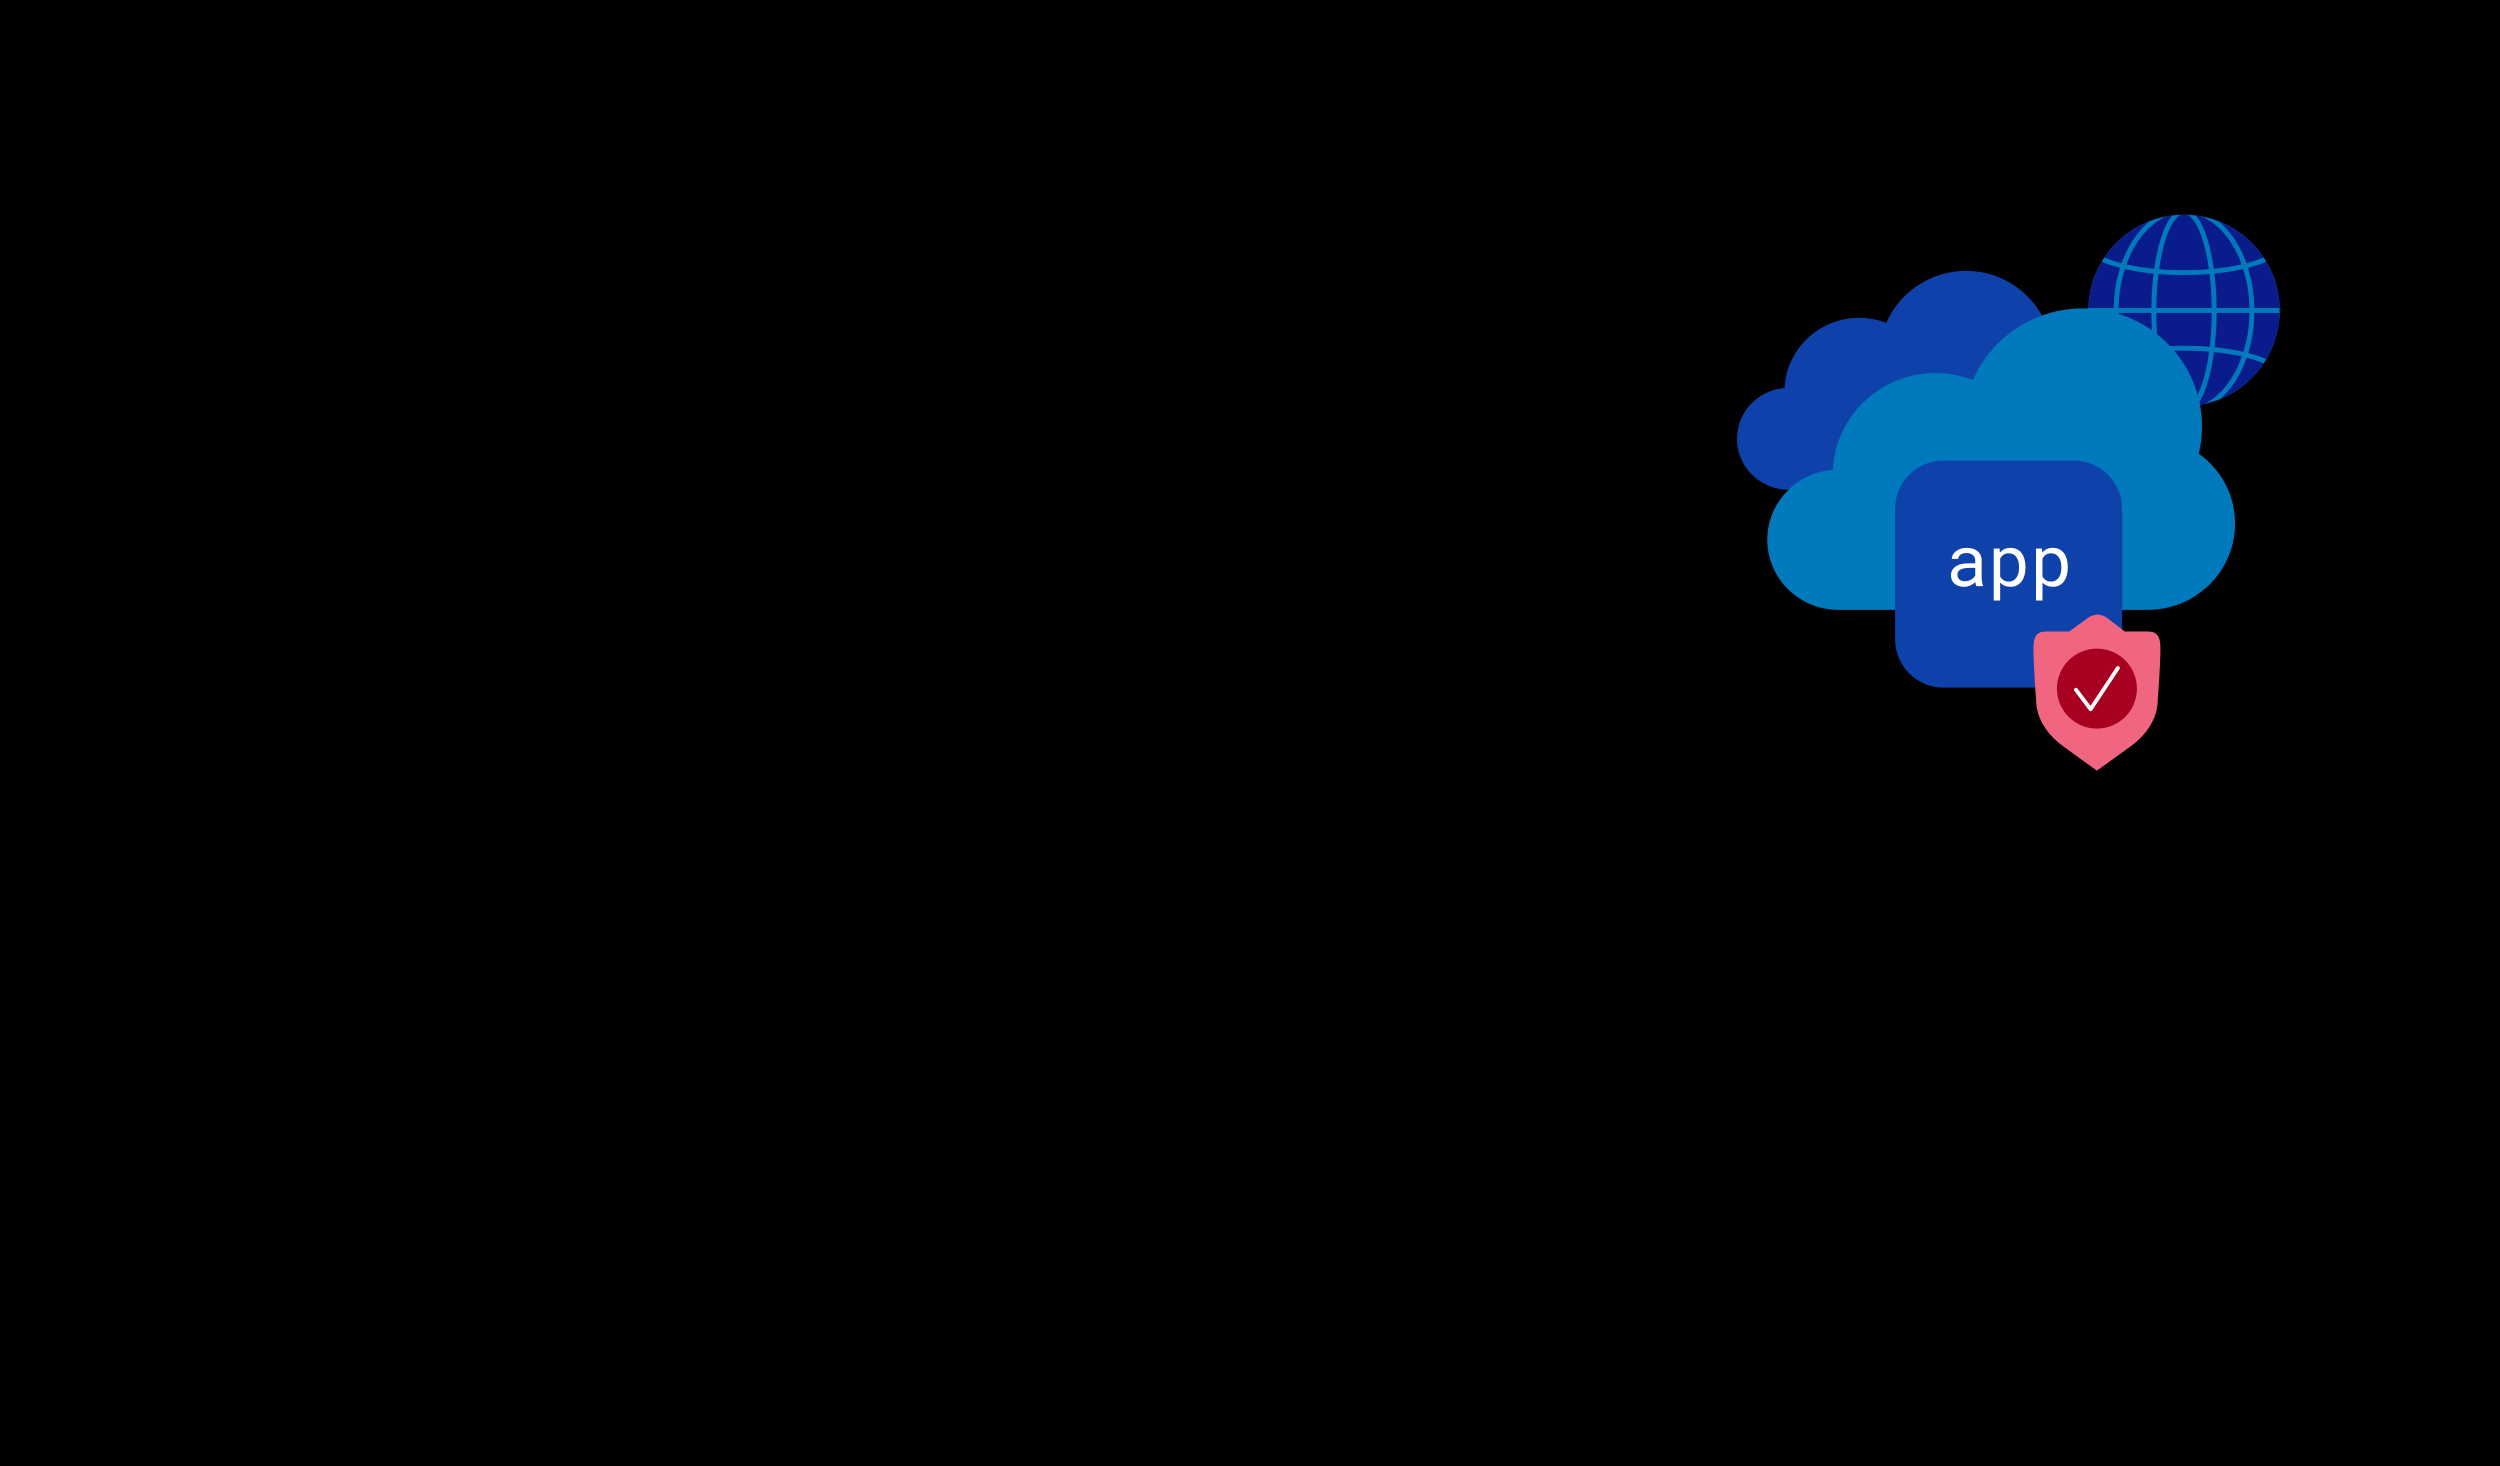 <svg viewBox="0 0 2220 1302" xmlns:xlink="http://www.w3.org/1999/xlink" xmlns="http://www.w3.org/2000/svg" id="ART"><defs><style>.cls-1,.cls-2{fill:none;}.cls-3{fill:#a70020;}.cls-4{fill:#0e41aa;}.cls-5{clip-path:url(#clippath-1);}.cls-6{clip-path:url(#clippath-3);}.cls-7{clip-path:url(#clippath-4);}.cls-8{clip-path:url(#clippath-2);}.cls-9{clip-path:url(#clippath-6);}.cls-10{clip-path:url(#clippath-5);}.cls-11{fill:#0a1b8b;}.cls-12{fill:#007abc;}.cls-13{fill:#f06680;}.cls-14{fill:#fff;}.cls-2{stroke:#fff;stroke-linecap:round;stroke-linejoin:round;stroke-width:3.464px;}.cls-15{clip-path:url(#clippath);}.cls-16{fill:#007abb;}</style><clipPath id="clippath"><rect height="1302" width="2220" class="cls-1"></rect></clipPath><clipPath id="clippath-1"><rect height="169.901" width="169.901" y="190.697" x="1854.45" class="cls-1"></rect></clipPath><clipPath id="clippath-2"><rect height="169.901" width="169.901" y="190.697" x="1854.45" class="cls-1"></rect></clipPath><clipPath id="clippath-3"><rect height="301.012" width="442.31" y="240.526" x="1542.414" class="cls-1"></rect></clipPath><clipPath id="clippath-4"><rect height="301.016" width="442.31" y="240.523" x="1542.414" class="cls-1"></rect></clipPath><clipPath id="clippath-5"><rect height="138.379" width="112.655" y="545.81" x="1805.743" class="cls-1"></rect></clipPath><clipPath id="clippath-6"><rect height="138.381" width="112.654" y="545.809" x="1805.743" class="cls-1"></rect></clipPath></defs><g id="FHD"><g class="cls-15"><rect height="1302" width="2220"></rect><circle r="302.667" cy="501.126" cx="1824.787"></circle><g id="network-internet-globe-2"><g class="cls-5"><g class="cls-8"><path d="M2024.351,275.648c0,46.918-38.032,84.95-84.95,84.95s-84.95-38.032-84.95-84.95,38.032-84.95,84.95-84.95,84.95,38.032,84.95,84.95" class="cls-16"></path><path d="M1986.754,311.267c-1.975-.391-3.997-.752-6.057-1.092-.255-.043-.497-.093-.752-.132-2.319-.374-4.698-.705-7.119-1.011-.769-.098-1.563-.178-2.345-.268-1.287-.153-2.561-.314-3.878-.446.051-.438.068-.909.119-1.351.488-4.392.896-8.856,1.168-13.422.013-.255.021-.518.034-.773.259-4.549.395-9.175.438-13.847,0-.369.03-.726.034-1.1h29.104c-.025,1.86-.106,3.704-.212,5.543-.055,1.002-.064,2.018-.14,3.016-.246,3.113-.595,6.201-1.066,9.243-.076.488-.195.96-.276,1.448-.429,2.549-.909,5.08-1.491,7.569-.246,1.058-.565,2.086-.841,3.13-.412,1.559-.841,3.105-1.312,4.634-1.007-.229-2.056-.433-3.084-.654-.777-.161-1.533-.336-2.323-.488M1946.004,307.071c-.867-.017-1.72-.004-2.583-.017-2.591-.038-5.182-.064-7.76-.03-1.194.013-2.37.068-3.555.102-2.217.055-4.43.11-6.626.221-1.436.072-2.85.183-4.277.276-1.546.102-3.109.174-4.638.302-.047-.387-.085-.781-.127-1.168-.493-4.4-.9-8.877-1.172-13.46-.013-.183-.017-.365-.025-.548-.263-4.541-.395-9.166-.438-13.838-.004-.361-.013-.718-.017-1.083h49.233c0,.365-.013.722-.013,1.087-.043,4.668-.178,9.294-.438,13.83-.013.183-.017.365-.025.548-.276,4.587-.688,9.081-1.185,13.49-.043.382-.076.765-.123,1.143-1.907-.161-3.844-.297-5.802-.416-3.479-.212-6.957-.352-10.428-.438M1905.928,309.046c-2.408.306-4.779.637-7.089,1.007-.246.043-.476.089-.722.132-2.077.34-4.116.709-6.108,1.104-.743.144-1.457.31-2.188.463-1.062.225-2.145.438-3.181.68-.488-1.593-.939-3.203-1.363-4.825-.251-.964-.548-1.911-.777-2.884-1.385-5.925-2.332-12.055-2.829-18.396-.081-1.045-.093-2.124-.153-3.181-.093-1.758-.166-3.525-.195-5.318h29.087c.004.374.03.731.034,1.1.043,4.685.178,9.323.438,13.881.013.242.017.488.03.735.276,4.617.688,9.128,1.181,13.567.047.399.059.82.106,1.215-1.257.127-2.472.285-3.708.425-.854.102-1.72.187-2.561.297M1881.722,265.101c.255-2.978.607-5.925,1.066-8.835.025-.161.034-.327.059-.484.493-3.058,1.117-6.066,1.835-9.034.242-.998.552-1.967.82-2.956.442-1.627.905-3.241,1.41-4.838,1.062.246,2.171.463,3.262.688.697.144,1.376.302,2.086.438,2.136.42,4.32.811,6.554,1.172.089.013.17.03.259.047,2.319.365,4.698.697,7.119,1.002.777.098,1.584.178,2.37.268,1.27.144,2.523.306,3.814.433-.051.429-.072.883-.123,1.312-.518,4.451-.96,8.966-1.257,13.588-.004.089-.009.183-.013.276-.289,4.583-.442,9.255-.51,13.966-.004.45-.043.879-.047,1.325h-29.091c.034-1.737.115-3.462.217-5.178.064-1.062.081-2.136.17-3.19M1918.327,232.582c.429-2.472.879-4.863,1.363-7.119h.004c.501-2.328,1.041-4.562,1.606-6.703.187-.714.399-1.355.595-2.043.391-1.389.777-2.791,1.194-4.086.255-.79.527-1.491.79-2.243.382-1.1.756-2.23,1.155-3.254.297-.76.612-1.423.917-2.141.387-.909.769-1.852,1.168-2.684.327-.688.675-1.274,1.011-1.911.395-.739.781-1.521,1.185-2.188.357-.595.726-1.083,1.092-1.618.395-.582.79-1.202,1.189-1.712.382-.48.769-.845,1.151-1.257.399-.429.798-.9,1.202-1.257.391-.344.786-.569,1.177-.841.378-.263.756-.556,1.134-.752,2.086-.089,4.201-.102,6.291-.021.289.144.582.289.862.476.803.518,1.593,1.177,2.37,1.971,5.462,5.543,10.372,17.623,13.72,33.984.408,2.005.794,4.133,1.164,6.342.106.624.2,1.291.302,1.933.183,1.164.357,2.366.527,3.576-.803.068-1.601.14-2.417.2-12.632.905-24.873.934-36.796.191-1.678-.102-3.309-.242-4.953-.378.191-1.342.391-2.667.599-3.963.136-.828.259-1.69.399-2.502M1972.644,242.266c2.421-.306,4.8-.633,7.115-1.002.106-.017.208-.038.314-.055,2.217-.357,4.375-.743,6.49-1.16.722-.144,1.419-.302,2.128-.45,1.075-.221,2.171-.438,3.215-.675.522,1.652,1.002,3.322,1.453,5.004.246.926.539,1.835.765,2.769.722,2.986,1.347,6.014,1.839,9.09.009.059.013.123.021.187.476,2.999.833,6.044,1.092,9.119.089,1.062.11,2.145.174,3.22.102,1.708.178,3.428.212,5.157h-29.083c-.004-.442-.043-.871-.047-1.317-.068-4.736-.217-9.43-.51-14.03-.004-.076-.004-.153-.009-.229-.302-4.672-.743-9.243-1.27-13.741-.047-.387-.064-.794-.11-1.181,1.257-.123,2.468-.28,3.704-.42.833-.098,1.682-.183,2.506-.285M1914.831,272.152c.068-4.681.217-9.323.51-13.877.004-.055.004-.115.009-.17.293-4.575.735-9.047,1.253-13.448.051-.416.093-.845.144-1.262,1.733.14,3.491.268,5.258.378,2.939.183,5.908.314,8.89.404.896.025,1.809.025,2.71.043,1.933.038,3.865.089,5.794.089.2,0,.412-.013.612-.013,1.742-.004,3.504-.059,5.263-.098,1.453-.03,2.884-.038,4.354-.093,3.228-.119,6.486-.293,9.769-.527.896-.064,1.784-.136,2.667-.208.055.429.098.867.149,1.3.518,4.396.956,8.865,1.249,13.435.004.047.004.098.009.144.289,4.562.438,9.217.505,13.911.004.438.017.871.021,1.308h-49.186c.004-.438.017-.875.021-1.317M2001.884,273.469c-.034-1.86-.183-3.687-.289-5.526-.064-1.053-.081-2.119-.17-3.169-.272-3.245-.646-6.456-1.151-9.625-.051-.314-.132-.62-.187-.934-.476-2.85-1.041-5.666-1.708-8.444-.246-1.015-.556-2.005-.828-3.011-.438-1.635-.833-3.283-1.334-4.885.833-.217,1.614-.45,2.421-.675.51-.144,1.028-.28,1.521-.425,1.69-.493,3.326-1.002,4.88-1.538.161-.055.302-.11.463-.17,1.38-.48,2.706-.977,3.976-1.487.471-.191.913-.387,1.368-.578.552-.234,1.13-.459,1.657-.701,7.408,12.462,11.481,26.611,11.846,41.167h-22.465ZM2009.857,228.122c.093.14.187.28.285.425-.404.174-.781.357-1.198.531-.429.183-.858.365-1.304.544-1.049.416-2.145.824-3.279,1.223-.327.115-.637.238-.977.348-1.482.505-3.033.994-4.651,1.461-.369.11-.765.208-1.138.314-.9.255-1.839.493-2.774.735-.348-.968-.709-1.903-1.07-2.837-.102-.263-.2-.535-.302-.798-.565-1.427-1.143-2.82-1.737-4.15-.017-.455-.166-.896-.467-1.257-.068-.085-.136-.157-.212-.229-.845-1.805-1.746-3.542-2.672-5.246-.225-.412-.455-.816-.684-1.223-1.028-1.826-2.094-3.606-3.211-5.305-.03-.047-.059-.098-.093-.149-1.211-1.831-2.485-3.559-3.793-5.233-.157-.195-.31-.395-.467-.59-3.079-3.857-6.393-7.293-9.922-10.203,15.975,6.248,29.979,17.313,39.668,31.64M1954.409,192.005c10.075,4.035,19.195,12.046,26.441,23.068,2.417,3.674,4.625,7.679,6.596,11.986.637,1.393,1.253,2.871,1.852,4.383.17.425.331.867.497,1.3.251.65.484,1.325.726,1.992-.934.212-1.869.425-2.825.624-.709.144-1.406.302-2.132.442-1.818.352-3.683.684-5.581.994-.352.059-.692.127-1.049.183-2.281.361-4.617.688-7.0.985-.62.081-1.262.14-1.886.217-1.38.157-2.778.306-4.184.446-.183-1.291-.382-2.502-.578-3.742-.106-.671-.204-1.372-.314-2.03-.361-2.166-.739-4.26-1.138-6.24-.004-.064-.03-.127-.043-.195-.004-.034-.013-.076-.017-.11-.009-.025-.013-.047-.017-.068-.021-.093-.025-.191-.055-.28-.459-2.221-.951-4.345-1.465-6.405-.157-.633-.327-1.228-.493-1.843-.387-1.47-.782-2.905-1.194-4.286-.212-.701-.429-1.385-.646-2.064-.404-1.262-.82-2.472-1.244-3.649-.221-.607-.438-1.228-.663-1.814-.527-1.368-1.07-2.659-1.631-3.899-.132-.293-.255-.62-.391-.909-.692-1.482-1.41-2.854-2.141-4.137-.217-.374-.442-.705-.663-1.066-.535-.883-1.083-1.724-1.639-2.498-.272-.378-.548-.735-.828-1.087-.242-.306-.476-.658-.722-.947,1.521.187,3.007.404,4.426.65M1926.524,194.49c-.234.348-.459.726-.688,1.096-.565.909-1.117,1.873-1.657,2.901-.234.438-.463.867-.692,1.325-.671,1.355-1.325,2.782-1.954,4.311-.055.132-.11.242-.166.374-.68,1.673-1.325,3.474-1.954,5.352-.178.535-.352,1.092-.527,1.644-.471,1.478-.926,3.011-1.368,4.604-.153.569-.314,1.126-.467,1.708-.565,2.162-1.113,4.388-1.623,6.741-.497,2.323-.964,4.787-1.406,7.335-.14.811-.263,1.678-.399,2.51-.225,1.414-.467,2.795-.675,4.26-1.351-.132-2.693-.272-4.014-.425-.692-.081-1.397-.149-2.081-.234-2.353-.293-4.664-.62-6.915-.973-.471-.076-.917-.166-1.38-.242-1.776-.293-3.534-.603-5.246-.934-.773-.153-1.525-.319-2.285-.476-.917-.191-1.814-.395-2.71-.599.119-.336.246-.671.374-1.007,1.087-2.897,2.243-5.738,3.534-8.419,7.849-16.289,19.237-28.106,32.086-33.309,1.482-.263,2.994-.497,4.541-.684-.798.926-1.567,1.996-2.328,3.139M1908.795,196.368c-.11.093-.212.212-.327.31-1.814,1.512-3.572,3.152-5.271,4.923-.374.387-.722.82-1.087,1.219-1.325,1.448-2.616,2.956-3.861,4.553-.514.663-1.015,1.342-1.516,2.03-1.1,1.508-2.158,3.071-3.186,4.694-.433.692-.879,1.363-1.304,2.077-1.385,2.332-2.718,4.74-3.942,7.28-.867,1.797-1.678,3.653-2.459,5.547-.251.607-.471,1.228-.714,1.839-.374.964-.769,1.916-1.121,2.897-.909-.234-1.818-.467-2.693-.714-.399-.115-.816-.221-1.21-.336-1.597-.463-3.13-.947-4.604-1.444-.352-.123-.68-.246-1.024-.369-1.117-.395-2.196-.794-3.237-1.206-.442-.178-.871-.357-1.296-.539-.42-.174-.803-.357-1.21-.535.48-.722.964-1.436,1.465-2.136,9.829-13.796,23.204-24.151,38.597-30.089M1866.367,232.348c.556.255,1.168.493,1.75.739.416.174.82.352,1.244.522,1.355.548,2.765,1.079,4.243,1.589.068.025.127.051.2.072,1.559.535,3.203,1.049,4.897,1.546.497.144,1.019.28,1.529.425.79.221,1.559.45,2.374.663-.488,1.555-.875,3.16-1.304,4.745-.285,1.058-.612,2.094-.871,3.164-.658,2.727-1.215,5.496-1.686,8.295-.064.357-.153.701-.212,1.058-.51,3.169-.883,6.38-1.16,9.625-.085,1.019-.102,2.064-.161,3.092-.115,1.856-.263,3.708-.297,5.585h-22.465c.374-14.48,4.468-28.616,11.918-41.12M1876.896,277.826c.025,1.988.166,3.946.276,5.908.055.99.059,1.992.14,2.978.251,3.215.612,6.393,1.096,9.531.11.718.28,1.414.404,2.128.416,2.425.867,4.834,1.419,7.204.263,1.134.599,2.238.896,3.36.404,1.521.756,3.058,1.215,4.558-.505.132-.977.276-1.474.412-.561.153-1.126.306-1.673.467-.909.263-1.792.531-2.663.807-.514.161-1.032.319-1.529.484-.917.302-1.797.616-2.667.93-.404.144-.82.285-1.21.429-1.236.467-2.434.943-3.568,1.436-.42.178-.833.365-1.236.552-7.425-12.475-11.498-26.628-11.872-41.184h22.448ZM1868.673,322.74c.208-.093.399-.191.612-.285,1.083-.467,2.226-.922,3.415-1.368.408-.153.845-.302,1.27-.45.807-.293,1.618-.582,2.468-.862.497-.161,1.019-.319,1.533-.48.82-.259,1.648-.514,2.506-.76.565-.161,1.147-.323,1.729-.48.493-.136.998-.263,1.504-.395.697,1.992,1.448,3.933,2.243,5.84.119.293.259.573.382.867.867,2.022,1.788,3.98,2.752,5.891.289.569.578,1.134.875,1.695,1.083,2.047,2.209,4.044,3.406,5.947.051.076.093.161.14.238,1.249,1.967,2.57,3.823,3.925,5.624.361.476.722.934,1.087,1.397,1.168,1.478,2.37,2.897,3.61,4.247.259.28.505.582.769.858,1.266,1.338,2.561,2.621,3.891,3.818-15.38-6.431-28.781-17.372-38.117-31.343M1922.574,358.937l-1.716-.382c-1.631-.828-3.228-1.776-4.8-2.816-.251-.166-.501-.331-.752-.501-1.589-1.096-3.152-2.281-4.668-3.581-.59-.51-1.151-1.109-1.733-1.648-1.015-.943-2.035-1.869-3.011-2.905-.641-.68-1.236-1.44-1.86-2.158-.867-.998-1.742-1.979-2.57-3.046-.624-.807-1.202-1.686-1.801-2.531-.773-1.083-1.55-2.145-2.281-3.288-.582-.909-1.117-1.882-1.673-2.829-.684-1.172-1.38-2.328-2.022-3.555-.531-1.002-1.011-2.06-1.512-3.096-.603-1.253-1.206-2.498-1.767-3.801-.463-1.087-.888-2.217-1.321-3.334-.365-.939-.718-1.886-1.058-2.85.913-.208,1.835-.42,2.774-.616.731-.157,1.453-.319,2.2-.467,1.767-.348,3.581-.671,5.42-.977.416-.068.816-.149,1.232-.217,2.272-.365,4.6-.692,6.97-.994.65-.081,1.321-.144,1.975-.225,1.363-.157,2.748-.306,4.141-.446.038.293.089.556.132.845.327,2.379.675,4.719,1.062,6.97.013.068.025.132.038.2.387,2.23.803,4.379,1.244,6.478.085.412.17.824.255,1.232.45,2.068.922,4.073,1.419,6.002.085.323.17.629.255.947.484,1.814.985,3.568,1.508,5.246.059.187.115.382.17.565.561,1.763,1.151,3.428,1.758,5.029.123.323.246.646.369.964.616,1.572,1.249,3.079,1.907,4.477.055.119.115.225.17.344.629,1.312,1.274,2.536,1.937,3.687.127.221.251.446.378.658.692,1.168,1.406,2.243,2.136,3.228.055.072.106.166.161.242-1.733-.238-3.424-.518-5.067-.85M1934.178,360.432c-.183-.153-.361-.314-.539-.48-.225-.204-.45-.408-.671-.637-.246-.255-.493-.539-.739-.824-.217-.246-.433-.488-.646-.756-.251-.314-.497-.663-.743-1.002-.204-.285-.408-.552-.612-.854-.255-.378-.505-.794-.756-1.202-.187-.306-.382-.599-.569-.926-.268-.463-.531-.964-.794-1.461-.161-.306-.327-.595-.488-.913-.31-.62-.616-1.278-.922-1.937-.106-.238-.217-.455-.327-.697-.408-.917-.811-1.877-1.206-2.88-.055-.14-.11-.297-.166-.442-.336-.862-.667-1.742-.99-2.655-.127-.365-.246-.748-.374-1.121-.246-.722-.488-1.44-.726-2.196-.144-.45-.28-.922-.416-1.385-.212-.705-.429-1.406-.633-2.136-.144-.505-.28-1.032-.42-1.55-.191-.714-.382-1.427-.569-2.162-.136-.552-.272-1.117-.404-1.682-.178-.735-.352-1.47-.522-2.226-.132-.586-.259-1.189-.387-1.788-.161-.752-.319-1.508-.471-2.277-.127-.629-.246-1.27-.365-1.907-.144-.773-.289-1.546-.429-2.336-.115-.65-.225-1.312-.331-1.975-.132-.803-.263-1.614-.387-2.43-.102-.675-.204-1.351-.302-2.035-.059-.42-.115-.85-.174-1.274,1.512-.123,3.037-.225,4.566-.327,1.38-.089,2.752-.195,4.146-.263,1.95-.098,3.916-.144,5.883-.2,1.393-.038,2.782-.098,4.18-.115,2.132-.03,4.273,0,6.418.025,1.24.013,2.476-.004,3.721.025,3.381.081,6.771.217,10.156.42,1.877.115,3.7.272,5.53.42-.064.463-.123.926-.191,1.38-.089.629-.183,1.253-.276,1.873-.132.858-.268,1.703-.404,2.544-.106.633-.212,1.266-.319,1.886-.144.807-.289,1.601-.438,2.391-.119.629-.238,1.262-.361,1.877-.153.756-.306,1.491-.463,2.23-.136.624-.268,1.257-.408,1.873-.153.688-.314,1.355-.476,2.026-.153.637-.302,1.283-.463,1.907-.149.599-.306,1.177-.463,1.758-.178.667-.352,1.338-.535,1.984-.136.484-.28.947-.42,1.419-.212.718-.425,1.44-.641,2.132-.098.297-.195.578-.289.871-2.4,7.348-5.191,13.214-8.206,17.079-.004.009-.013.021-.021.03-.391.501-.786.951-1.185,1.385-.072.081-.144.17-.221.246-.34.357-.68.667-1.024.973-.11.098-.217.195-.327.285-3.428.234-6.949.229-10.389.009M1951.343,359.455c.714-.964,1.41-2.013,2.09-3.152.144-.242.289-.505.433-.756.633-1.109,1.249-2.277,1.852-3.525.076-.161.157-.31.234-.471.646-1.376,1.266-2.859,1.873-4.4.136-.344.272-.692.404-1.049.599-1.58,1.181-3.22,1.733-4.957.068-.208.132-.433.195-.646.514-1.644,1.007-3.36,1.478-5.131.093-.344.187-.675.276-1.024.493-1.911.96-3.895,1.406-5.947.089-.425.178-.858.268-1.287.429-2.056.841-4.154,1.219-6.337.021-.11.043-.212.059-.323.382-2.23.731-4.541,1.058-6.898.043-.302.093-.578.136-.879,1.385.136,2.765.28,4.12.442.658.076,1.329.14,1.979.225,2.379.297,4.715.629,6.991.99.378.059.735.132,1.109.195,1.882.31,3.738.641,5.543.998.743.144,1.457.306,2.183.459.947.195,1.869.408,2.791.616-.336.947-.688,1.877-1.045,2.799-.442,1.138-.871,2.285-1.342,3.385-.561,1.308-1.172,2.561-1.78,3.818-.493,1.024-.968,2.068-1.491,3.058-.663,1.257-1.376,2.447-2.086,3.649-.535.909-1.053,1.848-1.614,2.723-.765,1.198-1.584,2.315-2.391,3.445-.565.79-1.109,1.614-1.695,2.37-.883,1.143-1.822,2.192-2.752,3.254-.565.646-1.104,1.338-1.686,1.95-1.062,1.13-2.179,2.145-3.292,3.169-.493.45-.964.956-1.465,1.389-3.249,2.782-6.686,5.097-10.258,6.898-2.234.497-4.481.909-6.72,1.236.064-.089.123-.2.187-.285M1971.956,354.048c1.334-1.194,2.629-2.472,3.895-3.801.28-.293.544-.616.82-.913,1.223-1.334,2.408-2.727,3.564-4.184.374-.476.752-.947,1.121-1.436,1.351-1.788,2.667-3.636,3.908-5.59.068-.106.127-.221.195-.327,1.181-1.873,2.289-3.836,3.364-5.853.302-.569.595-1.143.888-1.724.964-1.903,1.886-3.857,2.748-5.87.123-.293.263-.573.391-.875.79-1.903,1.546-3.844,2.243-5.836.629.166,1.262.327,1.877.497.552.153,1.117.302,1.657.459,1.036.302,2.035.612,3.02.93.425.136.871.268,1.287.404,1.363.459,2.68.926,3.937,1.41.212.081.399.17.607.251.917.365,1.801.735,2.655,1.113-9.353,13.966-22.779,24.916-38.177,31.347M2012.49,318.964c-.013-.009-.025-.013-.038-.017-1.181-.531-2.425-1.049-3.725-1.559-.425-.166-.888-.323-1.325-.484-.922-.344-1.848-.684-2.825-1.015-.573-.191-1.177-.378-1.771-.565-.896-.289-1.801-.573-2.744-.845-.637-.187-1.3-.369-1.958-.548-.552-.153-1.075-.314-1.639-.463.484-1.584.867-3.22,1.291-4.834.259-1.002.561-1.988.798-3.003.663-2.829,1.223-5.704,1.69-8.623.038-.234.098-.463.132-.697.497-3.211.858-6.473,1.113-9.782.059-.794.068-1.614.115-2.417.123-2.086.268-4.163.297-6.286h22.448c-.369,14.543-4.443,28.683-11.859,41.137" class="cls-11"></path></g></g></g><g id="clouds"><g class="cls-6"><g class="cls-7"><path d="M1820.617,334.154c1.366-5.74,2.064-11.618,2.064-17.506,0-41.98-34.52-76.126-76.952-76.126-30.716,0-58.719,18.43-70.75,46.187-7.696-2.988-15.786-4.492-24.111-4.492-35.463,0-64.508,27.689-66.209,62.366-23.58,1.75-42.245,21.329-42.245,45.066,0,24.927,20.503,45.214,45.696,45.214h199.678c30.991,0,56.193-24.936,56.193-55.603,0-17.958-8.689-34.648-23.364-45.106" class="cls-4"></path><path d="M1952.538,402.824c1.887-7.912,2.841-16.002,2.841-24.111,0-57.815-47.543-104.847-105.978-104.847-42.314,0-80.894,25.379-97.456,63.604-10.596-4.109-21.752-6.183-33.213-6.183-48.841,0-88.845,38.137-91.194,85.897-32.475,2.408-58.188,29.379-58.188,62.081,0,34.333,28.239,62.277,62.936,62.277h275.028c42.688,0,77.414-34.363,77.414-76.588,0-24.74-11.972-47.72-32.19-62.13" class="cls-12"></path></g></g></g><path d="M1854.207,608.683c17.516-5.419,30.241-21.739,30.241-41.034v-115.716c0-23.717-19.223-42.94-42.94-42.94h-115.725c-23.708,0-42.94,19.223-42.94,42.94v115.716c0,23.717,19.232,42.94,42.94,42.94h115.725c4.422,0,8.681-.665,12.699-1.905" class="cls-4"></path><path d="M1754.946,520.473c-.225-.431-.404-.971-.539-1.618-.135-.647-.234-1.321-.288-2.022-.575.575-1.222,1.123-1.932,1.636-.71.512-1.492.962-2.346,1.357-.854.386-1.762.692-2.732.926-.962.225-1.986.342-3.083.342-1.77,0-3.361-.261-4.79-.773-1.429-.512-2.642-1.213-3.64-2.085s-1.77-1.914-2.319-3.119c-.539-1.195-.809-2.498-.809-3.9,0-1.824.359-3.433,1.087-4.808.728-1.375,1.761-2.525,3.1-3.442,1.339-.917,2.948-1.6,4.826-2.049,1.887-.449,3.99-.674,6.309-.674h6.228v-2.624c0-1.006-.18-1.914-.548-2.714-.378-.809-.899-1.483-1.582-2.049-.674-.566-1.501-1.006-2.48-1.312-.971-.315-2.067-.467-3.28-.467-1.132,0-2.148.144-3.038.431-.899.288-1.654.674-2.274,1.141-.611.476-1.087,1.034-1.429,1.681-.342.647-.512,1.321-.512,2.022h-5.734c.018-1.213.333-2.409.944-3.577.602-1.168,1.474-2.229,2.615-3.163,1.141-.935,2.534-1.69,4.17-2.265,1.627-.575,3.487-.863,5.563-.863,1.887,0,3.649.234,5.275.692,1.627.467,3.029,1.159,4.206,2.094,1.186.944,2.112,2.103,2.795,3.505s1.016,3.038,1.016,4.907v15.511c0,1.114.108,2.292.315,3.532.198,1.24.485,2.328.863,3.253v.494h-5.958ZM1744.863,516.124c1.105,0,2.148-.144,3.119-.431.962-.288,1.842-.665,2.633-1.141.791-.476,1.474-1.016,2.049-1.618.575-.611,1.034-1.24,1.357-1.896v-6.758h-5.302c-3.334,0-5.922.494-7.774,1.483-1.851.989-2.777,2.534-2.777,4.655,0,.827.144,1.582.422,2.283.27.701.692,1.303,1.249,1.806.548.503,1.249.899,2.094,1.186s1.824.431,2.93.431" class="cls-14"></path><path d="M1798.624,504.155c0,2.39-.288,4.61-.863,6.677-.575,2.067-1.42,3.864-2.525,5.383-1.114,1.519-2.489,2.714-4.125,3.577-1.627.863-3.496,1.294-5.599,1.294-2.031,0-3.828-.324-5.374-.989-1.555-.656-2.885-1.6-3.999-2.831v16.033h-5.707v-46.202h5.212l.279,3.64c1.114-1.375,2.453-2.426,4.026-3.163,1.573-.728,3.397-1.087,5.473-1.087,2.139,0,4.035.413,5.68,1.258,1.636.845,3.02,2.022,4.134,3.523,1.105,1.501,1.95,3.289,2.525,5.374.575,2.094.863,4.377.863,6.866v.647ZM1792.918,503.508c0-1.627-.18-3.172-.539-4.637-.359-1.474-.917-2.768-1.663-3.891-.755-1.123-1.708-2.013-2.858-2.669s-2.525-.989-4.134-.989c-1.824,0-3.361.431-4.61,1.285-1.24.854-2.229,1.95-2.975,3.28v16.069c.746,1.321,1.726,2.39,2.957,3.226,1.24.836,2.804,1.249,4.691,1.249,1.582,0,2.957-.333,4.107-1.006,1.15-.665,2.094-1.564,2.831-2.696.746-1.132,1.294-2.436,1.654-3.918.359-1.474.539-3.029.539-4.655v-.647Z" class="cls-14"></path><path d="M1836.202,504.155c0,2.39-.288,4.61-.863,6.677-.575,2.067-1.42,3.864-2.525,5.383-1.114,1.519-2.489,2.714-4.125,3.577-1.627.863-3.496,1.294-5.599,1.294-2.031,0-3.828-.324-5.374-.989-1.555-.656-2.885-1.6-3.999-2.831v16.033h-5.707v-46.202h5.212l.279,3.64c1.114-1.375,2.453-2.426,4.026-3.163,1.573-.728,3.397-1.087,5.473-1.087,2.139,0,4.035.413,5.68,1.258,1.636.845,3.02,2.022,4.134,3.523,1.105,1.501,1.95,3.289,2.525,5.374.575,2.094.863,4.377.863,6.866v.647ZM1830.495,503.508c0-1.627-.18-3.172-.539-4.637-.359-1.474-.917-2.768-1.663-3.891-.755-1.123-1.708-2.013-2.858-2.669s-2.525-.989-4.134-.989c-1.824,0-3.361.431-4.61,1.285-1.24.854-2.229,1.95-2.975,3.28v16.069c.746,1.321,1.726,2.39,2.957,3.226,1.24.836,2.804,1.249,4.691,1.249,1.582,0,2.957-.333,4.107-1.006,1.15-.665,2.094-1.564,2.831-2.696.746-1.132,1.294-2.436,1.654-3.918.359-1.474.539-3.029.539-4.655v-.647Z" class="cls-14"></path><g id="security-shield-checkmark"><g class="cls-10"><g class="cls-9"><path d="M1918.446,575.131c0-12.484-4.934-14.509-12.339-14.363v-.017h-19.329l-15.256-11.723c-5.484-4.215-12.086-4.311-17.633-.263l-16.429,11.986h-19.543v.014c-7.339-.125-12.222,1.945-12.222,14.367,0,17.99,2.433,47.163,2.433,47.163,0,0-1.46,21.879,23.848,40.353,21.772,15.893,30.01,21.647,30.01,21.647,0,0,8.408-5.754,30.18-21.647,25.308-18.474,23.848-40.353,23.848-40.353,0,0,2.433-29.173,2.433-47.163" class="cls-13"></path><path d="M1826.559,611.49c0-19.613,15.9-35.512,35.512-35.512s35.512,15.9,35.512,35.512-15.9,35.512-35.512,35.512-35.512-15.9-35.512-35.512" class="cls-3"></path><polyline points="1880.666 593.198 1880.673 593.198 1856.486 629.783 1843.469 612.506" class="cls-2"></polyline></g></g></g></g></g></svg>